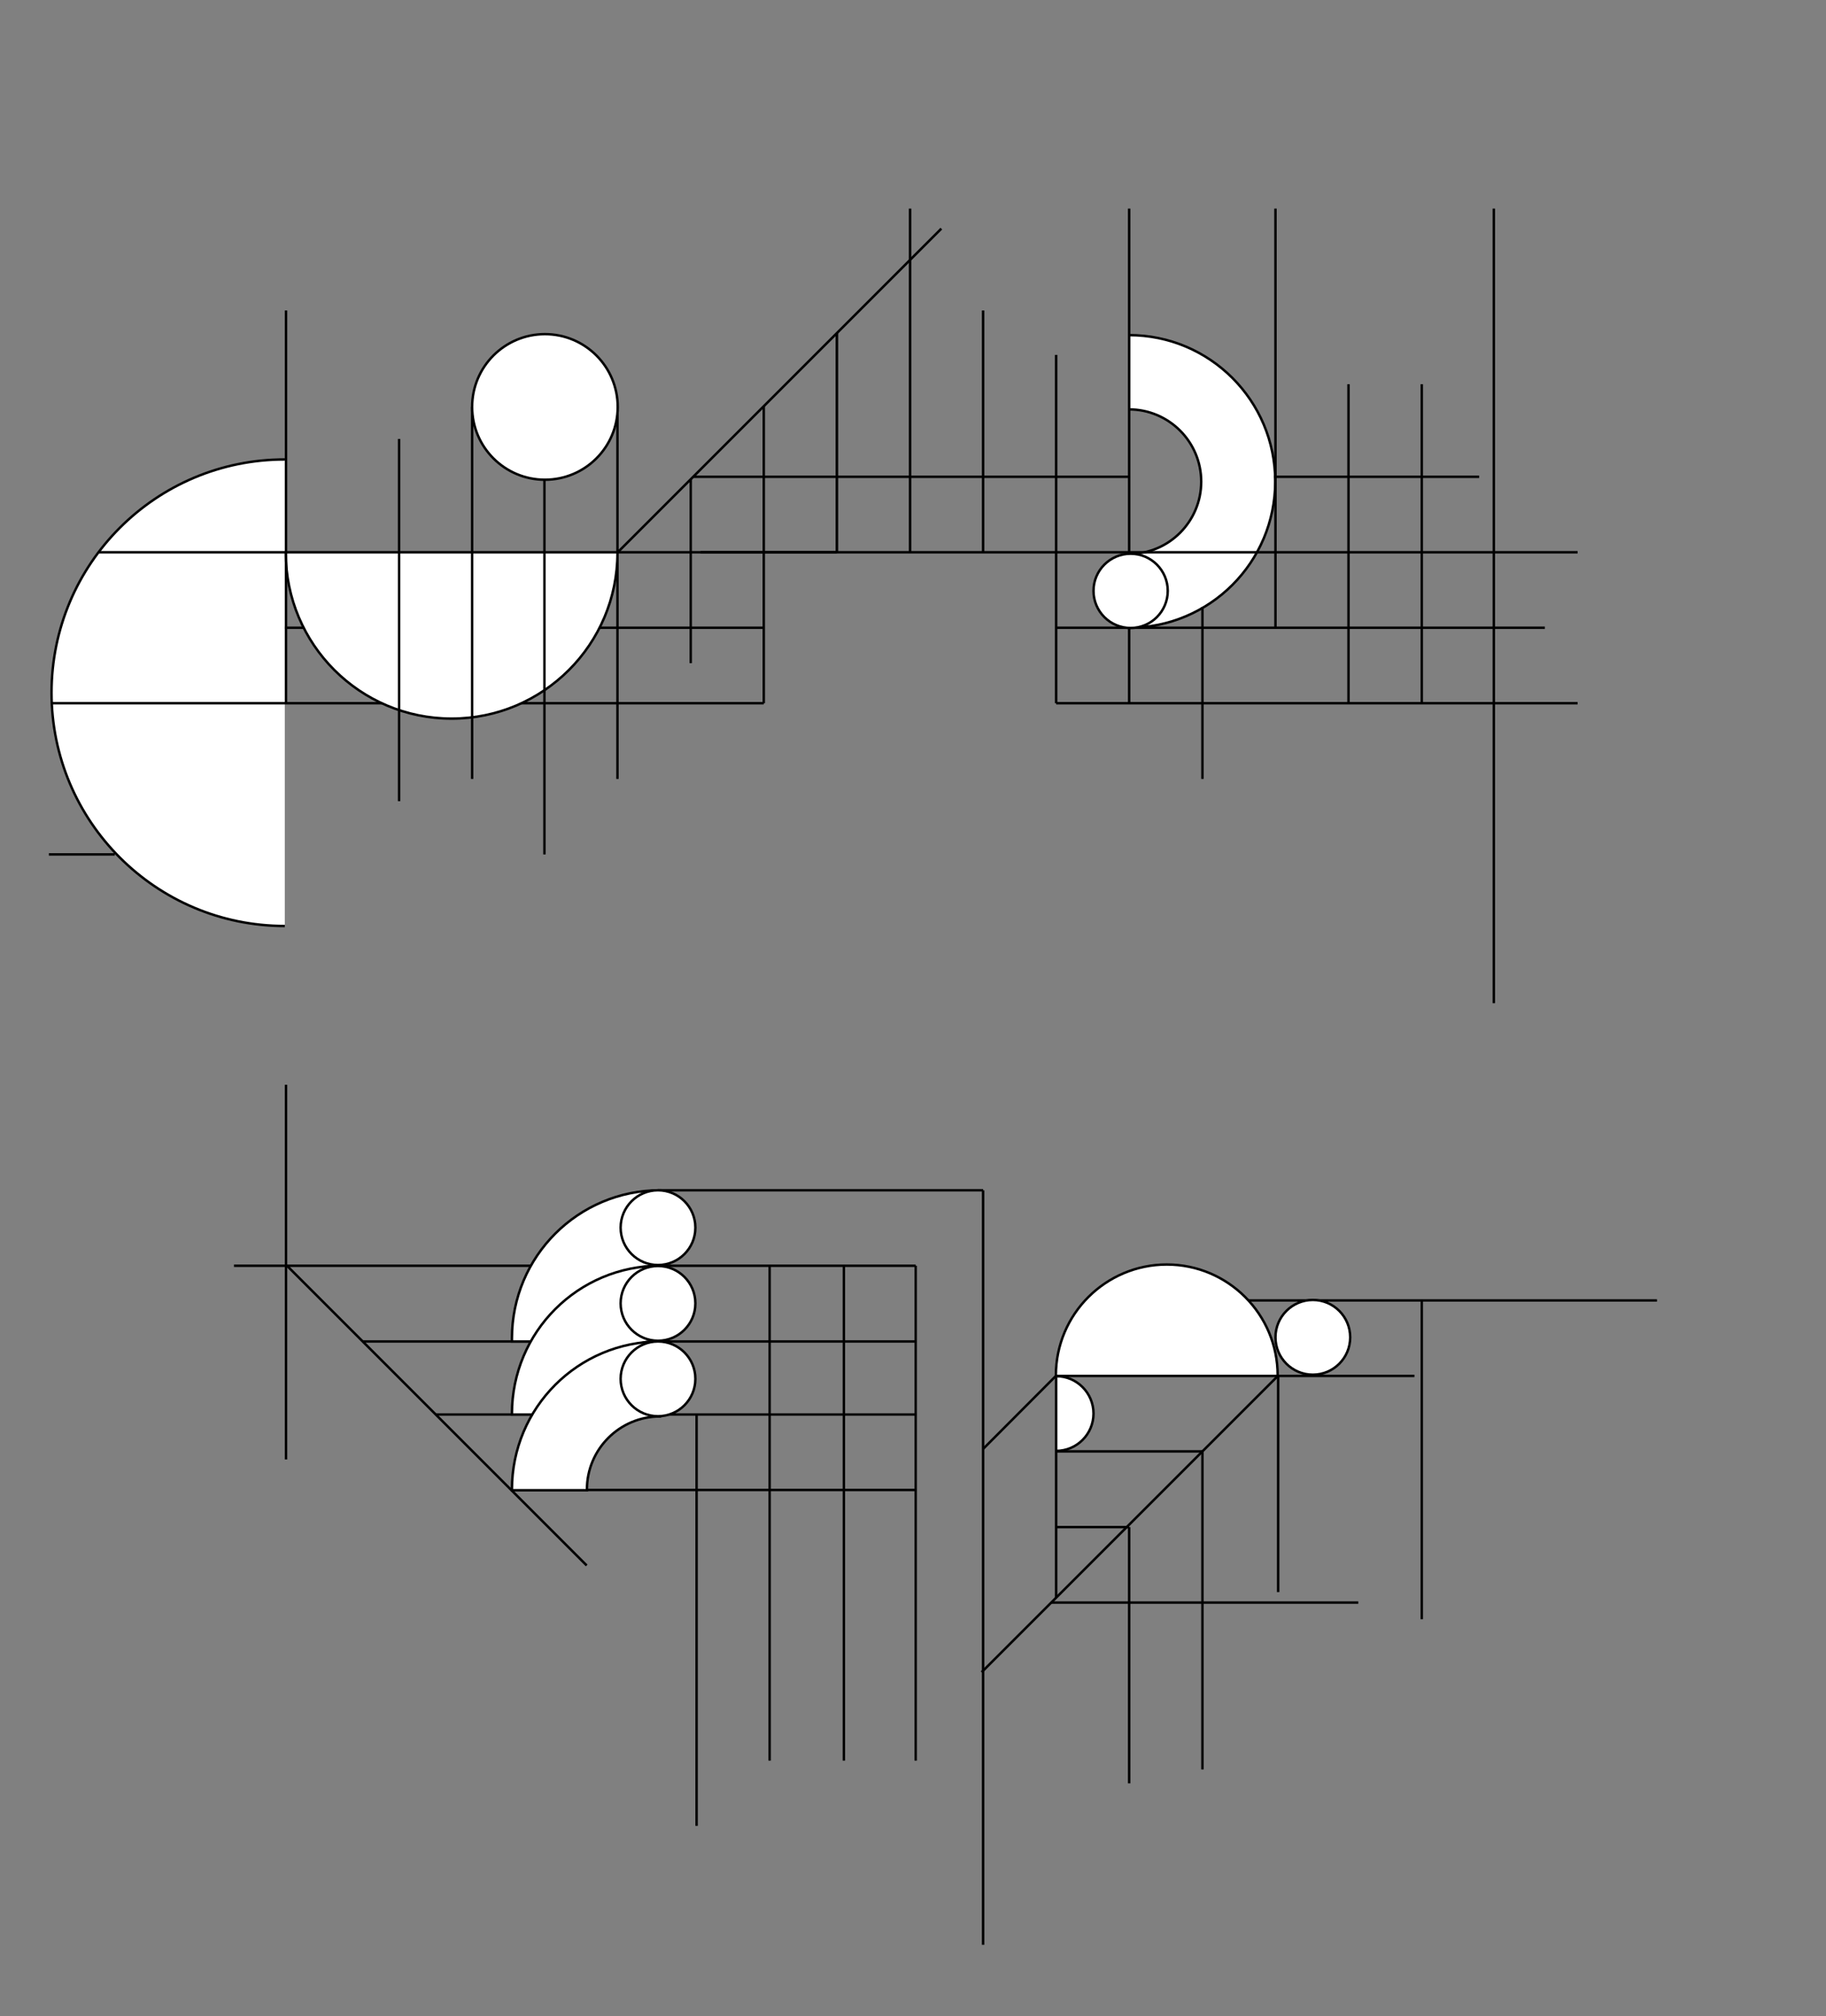 <?xml version="1.0" encoding="utf-8"?>
<!-- Generator: Adobe Illustrator 26.2.1, SVG Export Plug-In . SVG Version: 6.00 Build 0)  -->
<svg version="1.1" xmlns="http://www.w3.org/2000/svg" xmlns:xlink="http://www.w3.org/1999/xlink" x="0px" y="0px"
	 viewBox="0 0 747.6 825.4" style="enable-background:new 0 0 747.6 825.4;" xml:space="preserve">
<rect x="0" y="0" width="747.6" height="825.4" fill="#808080" stroke="none"/>
<style type="text/css">
	.st0{fill:none;stroke:#000000;stroke-width:2;stroke-miterlimit:10;}
	.st1{fill:none;stroke:#000000;stroke-width:0.5;stroke-miterlimit:10;}
	.st2{fill:#FFFFFF;stroke:#000000;stroke-miterlimit:10;}
</style>
<g id="Calque_1">
</g>
<g id="Calque_2">
	<path class="st2" d="M116.6,188.1c-52.8,0-95.5,42.8-95.5,95.5s42.8,95.5,95.5,95.5"/>
	<path class="st2" d="M462.2,257c33.1,0,59.9-26.8,59.9-59.9s-26.8-59.9-59.9-59.9 M462.2,167.6c16.3,0,29.6,13.2,29.6,29.6
		c0,16.3-13.2,29.6-29.6,29.6"/>
	<path class="st2" d="M432.4,563.4c8.5,0,15.3,6.9,15.3,15.3c0,8.5-6.9,15.3-15.3,15.3"/>
	<line class="st2" x1="522.2" y1="85.4" x2="522.2" y2="257"/>
	<line class="st2" x1="523.1" y1="563.4" x2="401.9" y2="684.6"/>
	<line class="st2" x1="117.4" y1="518.1" x2="240.2" y2="640.9"/>
	<line class="st2" x1="432.4" y1="563.2" x2="402.5" y2="593.2"/>
	<line class="st2" x1="492.3" y1="248.5" x2="492.3" y2="318.9"/>
	<line class="st2" x1="462.3" y1="85.4" x2="462.3" y2="287.9"/>
	<line class="st2" x1="582.1" y1="157.3" x2="582.1" y2="287.9"/>
	<line class="st2" x1="552.1" y1="157.3" x2="552.1" y2="287.9"/>
	<line class="st2" x1="611.6" y1="85.4" x2="611.6" y2="410.7"/>
	<line class="st2" x1="645.9" y1="287.9" x2="432.4" y2="287.9"/>
	<line class="st2" x1="632.5" y1="257" x2="432.4" y2="257"/>
	<line class="st2" x1="645.9" y1="226.1" x2="286.8" y2="226.1"/>
	<line class="st2" x1="605.6" y1="195.2" x2="521.5" y2="195.2"/>
	<line class="st2" x1="556.1" y1="656.1" x2="430.4" y2="656.1"/>
	<line class="st2" x1="462.3" y1="625.2" x2="432.4" y2="625.2"/>
	<line class="st2" x1="492.3" y1="594.2" x2="432.4" y2="594.2"/>
	<line class="st2" x1="678.4" y1="532.4" x2="450.9" y2="532.4"/>
	<line class="st2" x1="312.7" y1="287.9" x2="21" y2="287.9"/>
	<line class="st2" x1="312.7" y1="257" x2="116.6" y2="257"/>
	<line class="st2" x1="374.9" y1="549.2" x2="148.4" y2="549.2"/>
	<line class="st2" x1="374.9" y1="518.2" x2="95.8" y2="518.2"/>
	<line class="st2" x1="402.5" y1="487.3" x2="269.4" y2="487.3"/>
	<line class="st2" x1="374.9" y1="610" x2="210.3" y2="610"/>
	<line class="st2" x1="374.9" y1="579.1" x2="178.3" y2="579.1"/>
	<line class="st2" x1="432.4" y1="145.3" x2="432.4" y2="287.9"/>
	<line class="st2" x1="402.5" y1="127.1" x2="402.5" y2="226.1"/>
	<line class="st2" x1="402.5" y1="487.3" x2="402.5" y2="796.2"/>
	<line class="st2" x1="372.6" y1="85.4" x2="372.6" y2="226.1"/>
	<line class="st2" x1="342.6" y1="136.4" x2="342.6" y2="226.1"/>
	<line class="st2" x1="312.7" y1="166.3" x2="312.7" y2="287.9"/>
	<line class="st2" x1="282.8" y1="196.2" x2="282.8" y2="271.5"/>
	<line class="st2" x1="252.8" y1="166.6" x2="252.8" y2="318.9"/>
	<path class="st2" d="M523.1,563.1c0-25-20.3-45.4-45.4-45.4c-25,0-45.4,20.3-45.4,45.4"/>
	<line class="st2" x1="252.9" y1="226.1" x2="385.4" y2="93.6"/>
	<path class="st2" d="M117,226.3c0,37.5,30.4,67.9,67.9,67.9c37.5,0,67.9-30.4,67.9-67.9"/>
	<line class="st2" x1="523.3" y1="563.3" x2="523.3" y2="651.8"/>
	<line class="st2" x1="492.3" y1="594.2" x2="492.3" y2="724.4"/>
	<line class="st2" x1="222.9" y1="151.8" x2="222.9" y2="349.8"/>
	<line class="st2" x1="117.1" y1="444.1" x2="117.1" y2="597.5"/>
	<line class="st2" x1="193.3" y1="166.6" x2="193.3" y2="318.9"/>
	<line class="st2" x1="163.4" y1="179.7" x2="163.4" y2="328"/>
	<line class="st2" x1="342.6" y1="226.1" x2="40.3" y2="226.1"/>
	<line class="st2" x1="579.1" y1="563.3" x2="432.4" y2="563.3"/>
	<line class="st2" x1="462.3" y1="625.2" x2="462.3" y2="730.1"/>
	<line class="st2" x1="315.1" y1="518.2" x2="315.1" y2="720.8"/>
	<line class="st2" x1="345.5" y1="518.2" x2="345.5" y2="720.8"/>
	<line class="st2" x1="374.9" y1="518.2" x2="374.9" y2="720.8"/>
	<line class="st2" x1="432.4" y1="563.8" x2="432.4" y2="654.1"/>
	<line class="st2" x1="285.2" y1="579.1" x2="285.2" y2="747.5"/>
	<circle class="st2" cx="462.9" cy="241.9" r="15.2"/>
	<path class="st2" d="M240.3,549.2c0-0.4,0-0.8,0-1.3c0-16.5,13.4-29.9,29.9-29.9v-30.7c-33.5,0-60.6,27.1-60.6,60.6
		c0,0.4,0,0.8,0,1.3H240.3z"/>
	<circle class="st2" cx="269.4" cy="502.6" r="15.3"/>
	<circle class="st2" cx="537.5" cy="547.5" r="15.3"/>
	<circle class="st2" cx="223.1" cy="166.6" r="29.8"/>
	<line class="st2" x1="462.3" y1="195.2" x2="283.8" y2="195.2"/>
	<line class="st2" x1="47" y1="349.8" x2="20" y2="349.8"/>
	<line class="st2" x1="582.1" y1="532.2" x2="582.1" y2="662.9"/>
	<path class="st2" d="M240.3,579.1c0-0.1,0-0.2,0-0.3c0-16.5,13.4-29.9,29.9-29.9v-30.7c-33.5,0-60.6,27.1-60.6,60.6
		c0,0.1,0,0.2,0,0.3H240.3z"/>
	<circle class="st2" cx="269.4" cy="533.6" r="15.3"/>
	<path class="st2" d="M209.6,609.8c0,0.1,0,0.2,0,0.3h30.7c0-0.1,0-0.2,0-0.3c0-16.5,13.4-29.9,29.9-29.9v-30.7
		C236.7,549.2,209.6,576.3,209.6,609.8z"/>
	<circle class="st2" cx="269.4" cy="564.5" r="15.3"/>
	<line class="st2" x1="342.6" y1="136.4" x2="342.6" y2="226.1"/>
	<line class="st2" x1="117.1" y1="127.1" x2="117.1" y2="287.9"/>
</g>
</svg>

